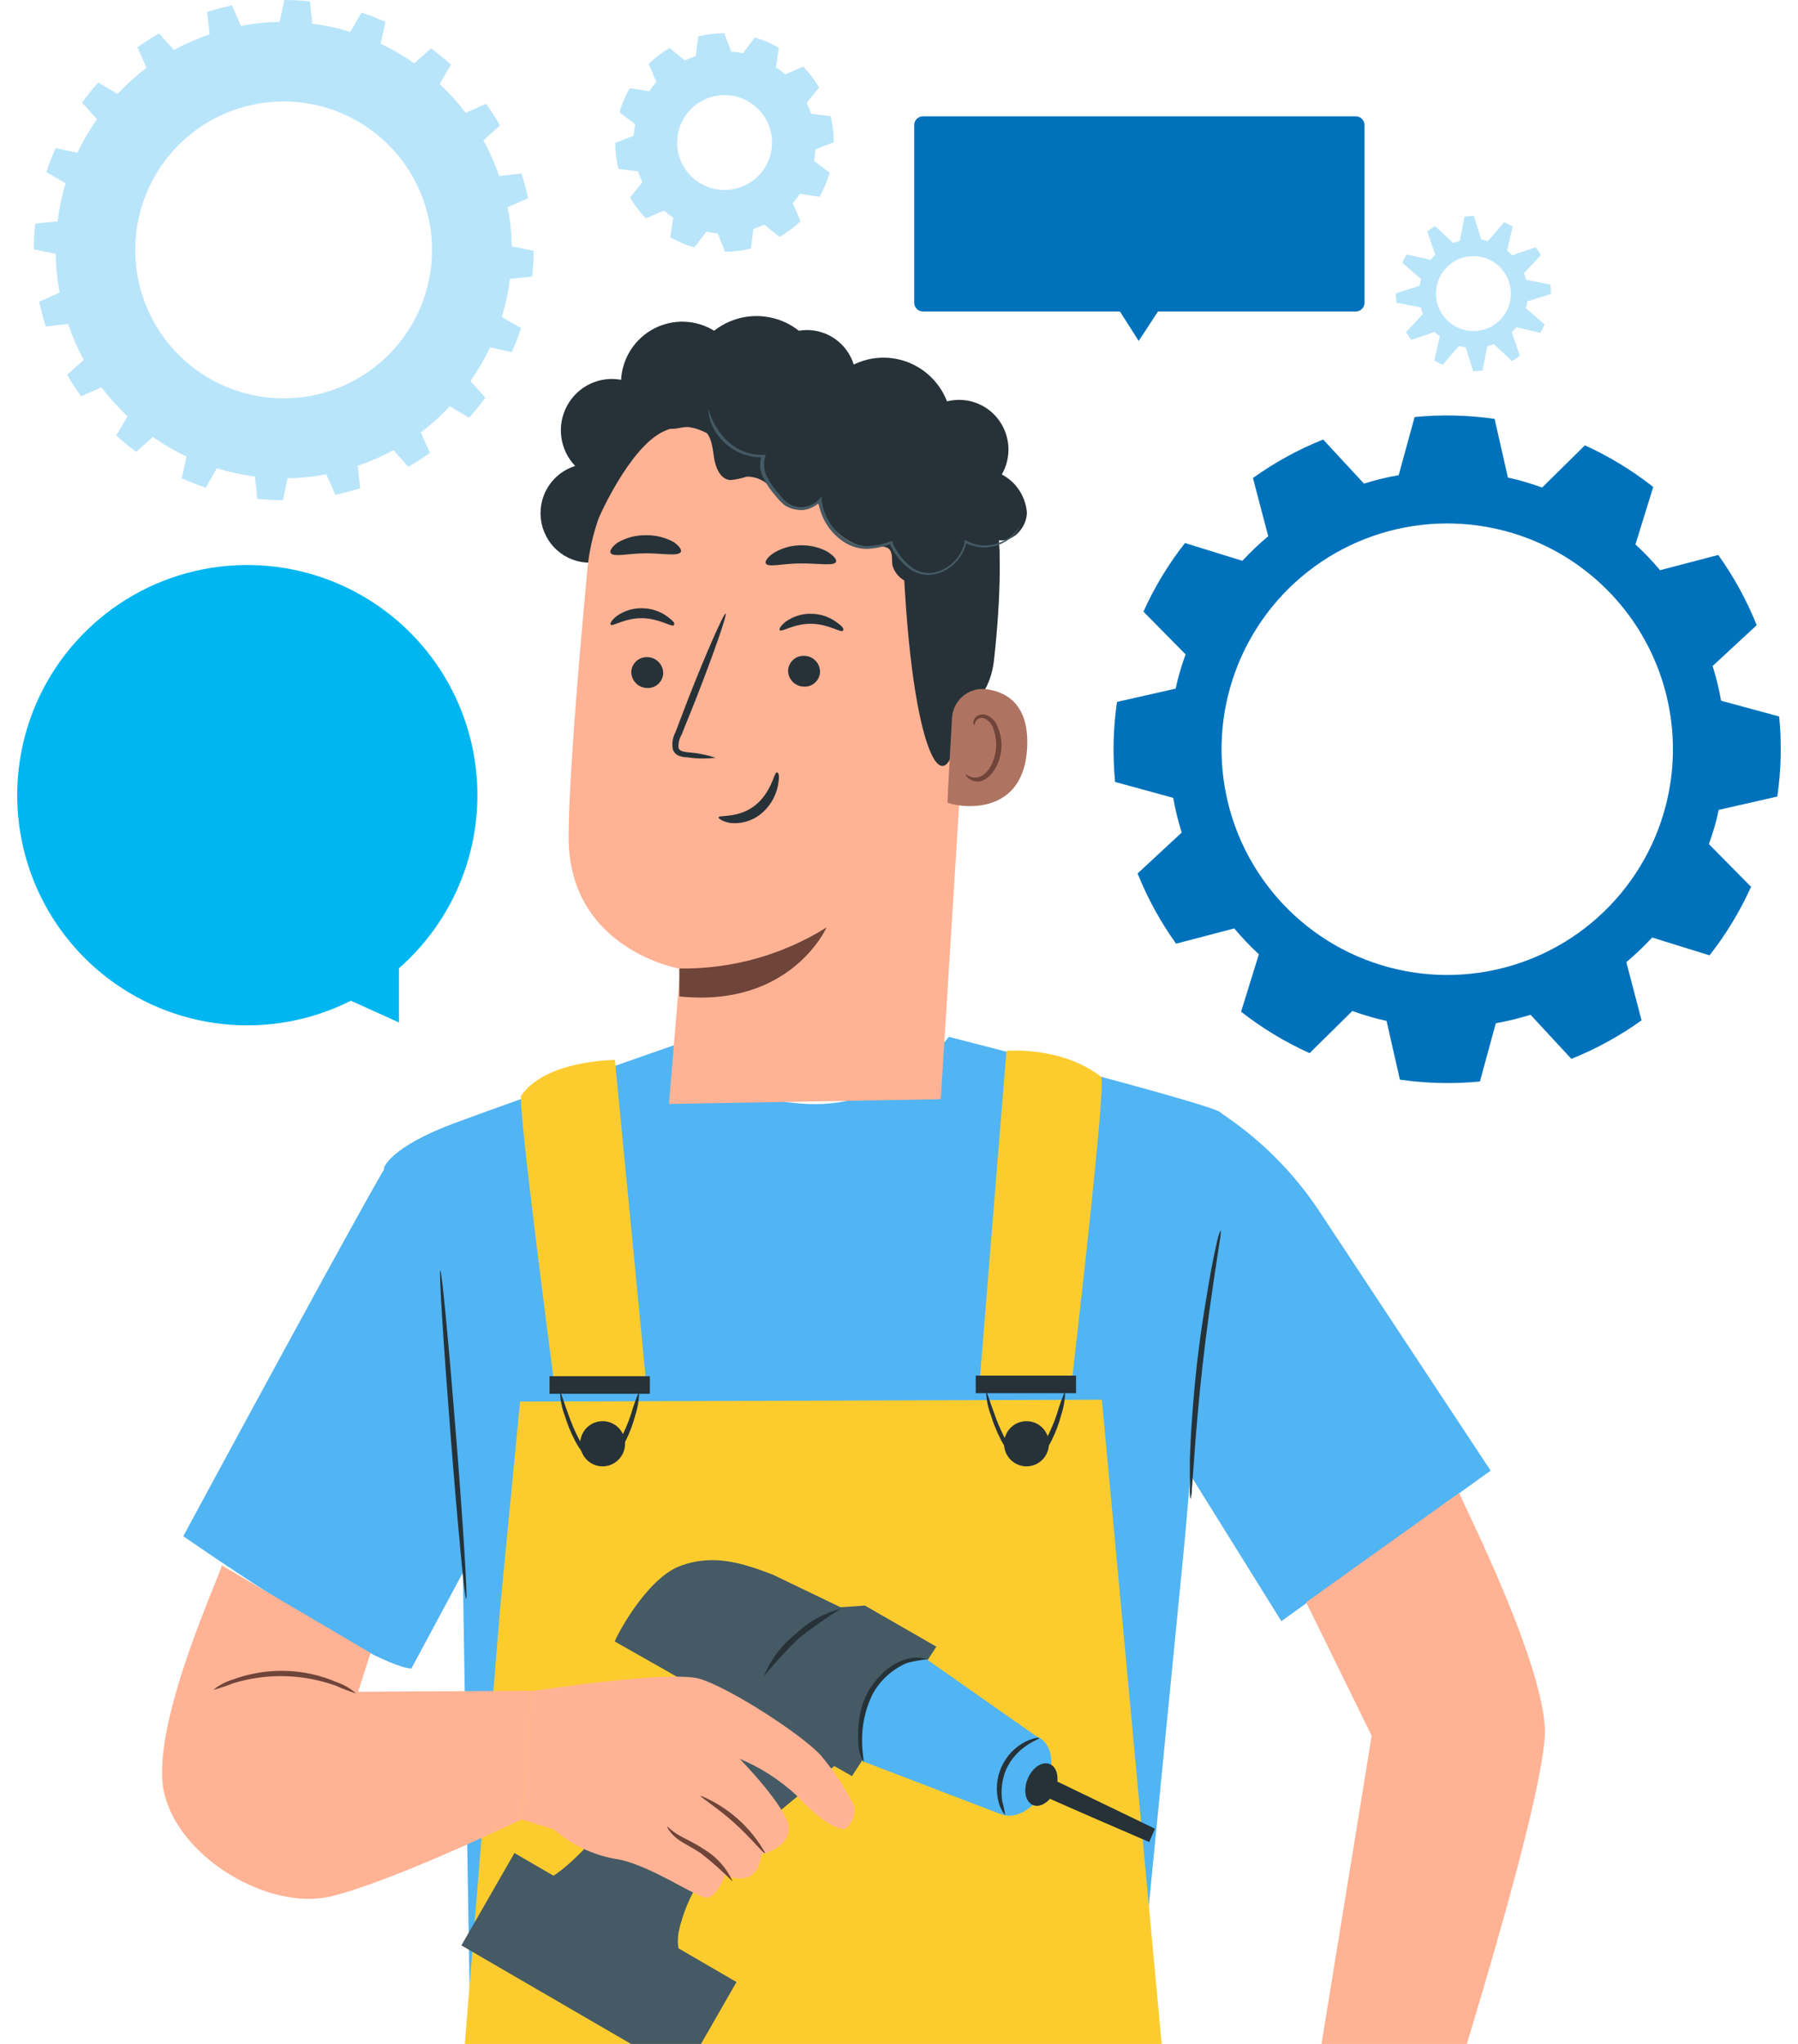 <svg width="88" height="100" viewBox="0 0 88 100" fill="none" xmlns="http://www.w3.org/2000/svg">
<g clip-path="url(#clip0_1284_39106)">
<path d="M18.795 57.131C18.795 57.131 19.08 56.127 22.241 54.951C25.402 53.776 32.988 51.139 32.988 51.139C32.988 51.139 34.766 53.786 39.521 54.012C43.876 54.223 46.438 50.727 46.438 50.727C46.438 50.727 59.737 54.122 59.752 54.444C59.767 54.765 57.994 75.27 57.994 75.27L55.617 99.452L23.025 99.954L22.64 76.204L18.795 57.131Z" fill="#51B4F3"/>
<path d="M19.164 56.629C18.844 56.86 8.971 75.159 8.971 75.159C8.971 75.159 18.055 81.494 20.133 81.634L22.73 76.802L19.164 56.629Z" fill="#51B4F3"/>
<path d="M59.748 54.441L60.082 54.678C61.858 55.906 63.383 57.464 64.577 59.269L72.957 71.952L62.714 79.316L58.249 72.143L56.522 64.362L59.748 54.441Z" fill="#51B4F3"/>
<path d="M59.748 60.178C59.755 60.346 59.74 60.515 59.703 60.68L59.488 62.092C59.309 63.277 59.069 64.925 58.864 66.743C58.659 68.561 58.525 70.224 58.44 71.425C58.4 71.977 58.365 72.429 58.335 72.846C58.337 73.016 58.313 73.186 58.265 73.349C58.237 73.183 58.227 73.014 58.235 72.846C58.235 72.51 58.235 72.022 58.235 71.42C58.275 70.214 58.38 68.551 58.584 66.723C58.789 64.894 59.084 63.247 59.289 62.061C59.404 61.474 59.503 60.996 59.583 60.665C59.62 60.497 59.676 60.334 59.748 60.178Z" fill="#263238"/>
<path d="M21.548 62.158C21.623 62.158 21.962 65.75 22.317 70.195C22.672 74.641 22.891 78.233 22.816 78.233C22.741 78.233 22.402 74.646 22.052 70.195C21.703 65.745 21.478 62.168 21.548 62.158Z" fill="#263238"/>
<path d="M29.104 27.518C28.51 27.578 27.915 27.415 27.435 27.059C26.954 26.703 26.622 26.18 26.503 25.591C26.384 25.003 26.487 24.391 26.791 23.875C27.096 23.358 27.58 22.974 28.15 22.796C27.783 22.414 27.546 21.924 27.474 21.397C27.401 20.87 27.497 20.334 27.747 19.865C27.997 19.396 28.388 19.02 28.864 18.789C29.341 18.558 29.878 18.486 30.398 18.582C30.427 18.062 30.59 17.558 30.87 17.12C31.151 16.682 31.54 16.325 31.998 16.083C32.457 15.841 32.971 15.723 33.488 15.74C34.006 15.757 34.511 15.909 34.953 16.181C35.544 15.716 36.274 15.463 37.025 15.463C37.776 15.463 38.506 15.716 39.098 16.181C39.603 16.095 40.123 16.174 40.581 16.407C41.038 16.64 41.409 17.015 41.64 17.476C41.87 17.937 41.947 18.46 41.86 18.968C41.773 19.476 41.526 19.943 41.155 20.3" fill="#263238"/>
<path d="M39.581 18.552H39.052C36.487 18.516 34.002 19.454 32.093 21.178C30.184 22.902 28.99 25.285 28.749 27.855C28.285 32.813 27.835 38.293 27.83 40.955C27.83 46.481 33.294 47.4 33.294 47.4L32.739 54.011L46.044 53.779L47.542 29.779C48.111 24.062 45.265 18.964 39.581 18.552Z" fill="#FFB294"/>
<path d="M33.248 47.384C35.792 47.423 38.294 46.726 40.455 45.375C40.455 45.375 38.712 49.318 33.253 48.751L33.248 47.384Z" fill="#6F4439"/>
<path d="M30.897 32.852C30.892 33.057 30.968 33.256 31.106 33.407C31.245 33.558 31.437 33.649 31.641 33.66C31.741 33.669 31.841 33.658 31.937 33.627C32.032 33.597 32.121 33.547 32.197 33.482C32.273 33.416 32.336 33.336 32.381 33.246C32.426 33.156 32.453 33.058 32.46 32.957C32.464 32.752 32.389 32.554 32.25 32.404C32.111 32.254 31.919 32.164 31.716 32.153C31.616 32.145 31.516 32.156 31.421 32.186C31.326 32.216 31.237 32.265 31.161 32.33C31.085 32.395 31.022 32.475 30.977 32.564C30.931 32.654 30.904 32.751 30.897 32.852Z" fill="#263238"/>
<path d="M29.888 30.562C29.983 30.667 30.582 30.235 31.426 30.245C32.27 30.256 32.88 30.692 32.974 30.592C33.069 30.492 32.919 30.361 32.655 30.16C32.295 29.9 31.864 29.76 31.421 29.758C30.982 29.75 30.552 29.882 30.193 30.135C29.933 30.331 29.843 30.517 29.888 30.562Z" fill="#263238"/>
<path d="M38.572 32.787C38.567 32.992 38.642 33.192 38.781 33.342C38.92 33.492 39.113 33.582 39.317 33.591C39.416 33.6 39.517 33.59 39.612 33.56C39.708 33.53 39.796 33.481 39.873 33.416C39.949 33.351 40.012 33.271 40.057 33.181C40.102 33.091 40.129 32.993 40.136 32.893C40.14 32.688 40.065 32.489 39.926 32.339C39.787 32.189 39.595 32.099 39.392 32.089C39.292 32.08 39.192 32.091 39.097 32.121C39.001 32.152 38.913 32.201 38.837 32.266C38.761 32.331 38.698 32.41 38.653 32.5C38.607 32.589 38.58 32.687 38.572 32.787Z" fill="#263238"/>
<path d="M38.163 30.833C38.263 30.939 38.863 30.507 39.702 30.517C40.541 30.527 41.155 30.964 41.25 30.863C41.345 30.763 41.2 30.627 40.93 30.431C40.571 30.172 40.139 30.031 39.697 30.03C39.258 30.021 38.828 30.153 38.468 30.406C38.208 30.602 38.118 30.788 38.163 30.833Z" fill="#263238"/>
<path d="M35.021 37.073C34.579 36.928 34.121 36.839 33.657 36.806C33.443 36.781 33.243 36.736 33.208 36.59C33.192 36.366 33.245 36.142 33.358 35.948L34.017 34.31C34.931 31.979 35.595 30.06 35.515 30.02C35.435 29.98 34.601 31.849 33.687 34.179L33.058 35.827C32.919 36.087 32.875 36.387 32.933 36.676C32.963 36.753 33.011 36.822 33.071 36.877C33.132 36.933 33.204 36.974 33.283 36.997C33.401 37.033 33.524 37.052 33.648 37.053C34.102 37.121 34.564 37.128 35.021 37.073Z" fill="#263238"/>
<path d="M37.479 27.564C37.589 27.78 38.313 27.564 39.202 27.564C40.091 27.564 40.835 27.704 40.92 27.483C40.955 27.378 40.8 27.182 40.48 26.981C40.071 26.767 39.613 26.663 39.152 26.68C38.697 26.689 38.253 26.819 37.864 27.056C37.564 27.257 37.429 27.463 37.479 27.564Z" fill="#263238"/>
<path d="M29.898 27.071C30.072 27.267 30.767 27.071 31.605 27.071C32.444 27.071 33.144 27.221 33.313 27.02C33.383 26.925 33.274 26.729 32.969 26.518C32.545 26.287 32.068 26.173 31.585 26.187C31.105 26.183 30.632 26.31 30.217 26.553C29.918 26.779 29.818 26.975 29.898 27.071Z" fill="#263238"/>
<path d="M29.309 25.328C29.309 25.328 30.807 21.897 32.465 21.113C34.463 20.169 35.317 22.389 37.23 21.882C39.143 21.375 41.075 20.46 43.003 21.972C45.121 23.625 44.102 24.75 44.202 27.196C44.601 37.122 46.364 39.95 46.938 35.284C47.003 34.782 48.437 34.385 48.657 32.23C48.966 29.427 49.121 26.026 48.527 24.027C48.027 22.344 47.088 21.174 45.4 19.873C42.738 17.818 39.043 17.728 36.531 17.944C34.019 18.16 29.139 21.003 29.309 25.328Z" fill="#263238"/>
<path d="M46.593 35.129C46.604 34.928 46.656 34.731 46.744 34.55C46.832 34.369 46.956 34.208 47.107 34.076C47.258 33.944 47.434 33.843 47.625 33.781C47.815 33.719 48.016 33.695 48.216 33.712C49.215 33.823 50.368 34.421 50.274 36.546C50.099 40.313 46.378 39.364 46.373 39.253C46.368 39.143 46.508 36.706 46.593 35.129Z" fill="#AE7461"/>
<path d="M47.262 37.875C47.262 37.875 47.327 37.92 47.437 37.98C47.593 38.055 47.772 38.066 47.936 38.01C48.34 37.885 48.7 37.267 48.75 36.589C48.775 36.266 48.727 35.941 48.61 35.639C48.577 35.525 48.517 35.419 48.435 35.332C48.353 35.245 48.253 35.178 48.141 35.137C48.066 35.115 47.986 35.12 47.914 35.15C47.842 35.18 47.783 35.234 47.746 35.303C47.691 35.403 47.716 35.479 47.696 35.489C47.676 35.499 47.616 35.418 47.651 35.263C47.678 35.172 47.735 35.092 47.811 35.037C47.918 34.963 48.048 34.935 48.176 34.956C48.328 34.994 48.469 35.071 48.583 35.179C48.698 35.287 48.783 35.423 48.83 35.574C48.976 35.907 49.038 36.271 49.01 36.634C48.95 37.388 48.51 38.081 48.011 38.216C47.908 38.241 47.802 38.242 47.699 38.219C47.596 38.196 47.5 38.151 47.416 38.086C47.262 37.985 47.262 37.88 47.262 37.875Z" fill="#6F4439"/>
<path d="M46.619 27.829C46.154 28.198 45.605 28.443 45.021 28.543C44.729 28.583 44.432 28.516 44.185 28.353C43.938 28.191 43.758 27.944 43.678 27.659C43.638 27.397 43.703 27.096 43.538 26.89C43.373 26.684 42.959 26.714 42.644 26.744C41.55 26.845 40.297 25.619 40.032 24.549C39.884 24.747 39.668 24.882 39.426 24.929C39.185 24.976 38.935 24.932 38.724 24.805C38.381 24.586 38.079 24.309 37.83 23.987C37.687 23.779 37.496 23.609 37.273 23.492C37.05 23.376 36.802 23.316 36.551 23.319C36.287 23.407 36.014 23.464 35.737 23.489C35.238 23.439 35.013 22.857 34.943 22.364C34.873 21.872 34.823 21.299 34.414 21.023C34.004 20.747 33.53 20.907 33.075 20.968C32.621 21.028 32.036 20.918 31.927 20.465C31.908 20.346 31.914 20.223 31.944 20.106C31.974 19.988 32.028 19.878 32.101 19.782C32.412 19.331 32.865 18.998 33.387 18.838C33.909 18.678 34.469 18.699 34.978 18.898C35.172 18.274 35.545 17.721 36.051 17.31C36.556 16.899 37.172 16.648 37.819 16.588C38.467 16.528 39.118 16.663 39.689 16.975C40.261 17.287 40.728 17.762 41.031 18.341C41.433 17.983 41.916 17.728 42.438 17.597C42.959 17.467 43.504 17.466 44.026 17.593C44.549 17.72 45.033 17.973 45.437 18.328C45.842 18.684 46.155 19.133 46.35 19.637C46.811 19.52 47.295 19.542 47.744 19.701C48.192 19.86 48.584 20.148 48.87 20.53C49.156 20.912 49.324 21.37 49.353 21.847C49.382 22.324 49.27 22.799 49.032 23.213C49.375 23.394 49.668 23.659 49.883 23.984C50.097 24.309 50.227 24.683 50.26 25.072C50.26 25.855 49.496 26.619 48.762 26.408C48.925 26.719 48.961 27.082 48.862 27.419C48.762 27.756 48.536 28.041 48.23 28.212C47.925 28.384 47.565 28.428 47.227 28.336C46.89 28.243 46.602 28.022 46.425 27.719" fill="#263238"/>
<path d="M34.688 20.008C34.688 20.008 34.688 20.033 34.688 20.078C34.682 20.145 34.682 20.212 34.688 20.279C34.735 20.534 34.823 20.78 34.947 21.007C35.151 21.369 35.435 21.678 35.776 21.912C36.223 22.226 36.759 22.387 37.304 22.369L37.275 22.288C37.157 22.629 37.179 23.003 37.334 23.328C37.499 23.668 37.711 23.982 37.964 24.262C38.086 24.423 38.225 24.569 38.378 24.7C38.553 24.824 38.755 24.903 38.968 24.931C39.188 24.966 39.414 24.946 39.626 24.873C39.837 24.801 40.028 24.677 40.181 24.514L40.041 24.468C40.087 24.858 40.212 25.233 40.408 25.571C40.605 25.909 40.87 26.202 41.185 26.433C41.538 26.7 41.967 26.848 42.409 26.854C42.826 26.839 43.238 26.755 43.627 26.603L43.527 26.558C43.716 27.016 44.015 27.419 44.396 27.733C44.573 27.889 44.781 28.003 45.006 28.068C45.232 28.133 45.468 28.147 45.7 28.11C46.094 28.03 46.456 27.835 46.742 27.551C47.028 27.266 47.224 26.904 47.308 26.508L47.223 26.543C47.614 26.759 48.067 26.833 48.507 26.754C48.834 26.697 49.144 26.563 49.41 26.362C49.579 26.238 49.723 26.083 49.835 25.905C49.877 25.846 49.91 25.782 49.935 25.714C49.784 25.944 49.595 26.146 49.376 26.312C49.112 26.494 48.812 26.614 48.496 26.664C48.071 26.732 47.635 26.65 47.263 26.433H47.213V26.513C47.132 26.886 46.944 27.226 46.674 27.494C46.403 27.761 46.062 27.944 45.69 28.02C45.478 28.052 45.263 28.037 45.058 27.975C44.853 27.914 44.665 27.807 44.506 27.663C44.147 27.364 43.866 26.981 43.687 26.548V26.478H43.617C43.245 26.62 42.852 26.702 42.453 26.719C42.043 26.712 41.646 26.573 41.32 26.322C41.017 26.107 40.762 25.831 40.572 25.51C40.382 25.19 40.261 24.834 40.216 24.463V24.288L40.096 24.423C39.961 24.567 39.793 24.676 39.607 24.741C39.421 24.805 39.222 24.824 39.028 24.795C38.849 24.765 38.678 24.696 38.528 24.594C38.385 24.47 38.254 24.332 38.139 24.182C37.894 23.914 37.687 23.613 37.524 23.288C37.381 22.994 37.356 22.656 37.454 22.344L37.489 22.253H37.394C36.874 22.279 36.36 22.133 35.931 21.836C35.599 21.617 35.321 21.325 35.117 20.982C34.914 20.688 34.768 20.357 34.688 20.008Z" fill="#455A64"/>
<path d="M35.167 39.995C35.167 39.854 36.111 40.06 36.94 39.417C37.769 38.774 37.889 37.769 38.019 37.789C38.148 37.809 38.148 38.051 38.068 38.468C37.952 39.01 37.652 39.494 37.219 39.839C36.795 40.173 36.256 40.325 35.721 40.261C35.352 40.191 35.152 40.035 35.167 39.995Z" fill="#263238"/>
<path d="M24.474 78.71L25.453 68.573L53.93 68.482L56.981 101.339L22.531 102.695L24.474 78.71Z" fill="#FCCC2F"/>
<path d="M25.512 53.602C25.308 53.899 27.101 67.507 27.101 67.507L31.595 67.331L30.097 51.859C30.097 51.859 26.706 51.859 25.512 53.602Z" fill="#FCCC2F"/>
<path d="M53.894 52.685C54.179 52.906 52.456 67.599 52.456 67.599L47.961 67.423L49.259 51.414C49.259 51.414 51.936 51.163 53.894 52.685Z" fill="#FCCC2F"/>
<path d="M30.592 70.636C30.592 70.855 30.527 71.069 30.407 71.25C30.286 71.432 30.114 71.574 29.914 71.657C29.713 71.741 29.492 71.763 29.279 71.72C29.066 71.678 28.87 71.572 28.716 71.418C28.563 71.263 28.458 71.066 28.416 70.852C28.373 70.638 28.395 70.415 28.478 70.213C28.561 70.011 28.702 69.839 28.883 69.718C29.064 69.596 29.276 69.531 29.493 69.531C29.638 69.531 29.781 69.559 29.915 69.614C30.048 69.669 30.169 69.751 30.272 69.853C30.374 69.956 30.455 70.078 30.51 70.213C30.565 70.347 30.593 70.491 30.592 70.636Z" fill="#263238"/>
<path d="M51.338 70.636C51.338 70.855 51.273 71.069 51.153 71.251C51.032 71.433 50.86 71.574 50.659 71.658C50.458 71.741 50.236 71.763 50.023 71.72C49.81 71.677 49.614 71.571 49.461 71.416C49.307 71.261 49.203 71.064 49.161 70.849C49.119 70.634 49.142 70.412 49.226 70.21C49.31 70.008 49.451 69.836 49.633 69.715C49.814 69.594 50.027 69.53 50.244 69.531C50.388 69.531 50.531 69.56 50.664 69.615C50.797 69.671 50.918 69.753 51.02 69.855C51.121 69.958 51.202 70.08 51.256 70.214C51.311 70.348 51.339 70.492 51.338 70.636Z" fill="#263238"/>
<path d="M31.806 67.332H26.896V68.191H31.806V67.332Z" fill="#263238"/>
<path d="M31.281 68.07C31.279 68.475 31.214 68.877 31.086 69.261C30.974 69.688 30.819 70.102 30.621 70.496C30.504 70.737 30.353 70.958 30.172 71.155C30.074 71.274 29.952 71.371 29.814 71.442C29.677 71.511 29.527 71.552 29.373 71.561C29.219 71.553 29.068 71.511 28.931 71.439C28.794 71.367 28.674 71.267 28.579 71.144C28.407 70.941 28.26 70.719 28.139 70.481C27.936 70.089 27.769 69.679 27.64 69.256C27.495 68.877 27.417 68.476 27.41 68.07C27.44 68.07 27.56 68.507 27.815 69.195C27.953 69.597 28.12 69.988 28.314 70.366C28.431 70.582 28.572 70.784 28.734 70.969C28.806 71.062 28.896 71.14 28.999 71.197C29.102 71.254 29.216 71.289 29.333 71.3C29.452 71.29 29.568 71.257 29.674 71.202C29.781 71.146 29.875 71.071 29.952 70.979C30.12 70.8 30.263 70.599 30.377 70.381C30.576 70.006 30.743 69.614 30.876 69.211C30.989 68.823 31.124 68.442 31.281 68.07Z" fill="#263238"/>
<path d="M52.665 67.303H47.756V68.162H52.665V67.303Z" fill="#263238"/>
<path d="M52.132 68.045C52.131 68.45 52.065 68.852 51.937 69.235C51.825 69.661 51.669 70.073 51.473 70.466C51.356 70.706 51.204 70.928 51.023 71.124C50.925 71.243 50.803 71.341 50.666 71.411C50.529 71.481 50.378 71.522 50.224 71.531C50.07 71.522 49.919 71.481 49.783 71.409C49.646 71.337 49.526 71.237 49.43 71.114C49.259 70.911 49.111 70.688 48.991 70.451C48.788 70.058 48.621 69.648 48.492 69.225C48.347 68.848 48.269 68.449 48.262 68.045C48.292 68.045 48.411 68.477 48.666 69.165C48.804 69.567 48.971 69.958 49.166 70.335C49.284 70.553 49.424 70.756 49.585 70.943C49.658 71.037 49.749 71.114 49.853 71.17C49.957 71.227 50.072 71.26 50.19 71.27C50.308 71.26 50.423 71.227 50.529 71.172C50.635 71.117 50.728 71.04 50.804 70.948C50.971 70.771 51.114 70.572 51.228 70.356C51.428 69.979 51.595 69.585 51.728 69.18C51.839 68.794 51.974 68.415 52.132 68.045Z" fill="#263238"/>
<path d="M30.092 80.312C30.092 80.201 31.59 77.257 33.278 76.62C34.966 75.982 36.454 76.524 37.818 77.037L41.139 78.634L42.333 78.553L45.828 80.563L41.698 86.897L30.092 80.312Z" fill="#455A64"/>
<path d="M29.503 89.459C29.429 89.544 27.346 92.041 26.382 92.046C25.418 92.051 33.998 96.813 33.998 96.813C33.687 96.529 33.452 96.171 33.315 95.772C33.178 95.372 33.143 94.944 33.214 94.528C33.448 93.461 33.904 92.456 34.553 91.579L40.915 86.335L33.839 82.361C33.839 82.361 31.127 87.465 29.503 89.459Z" fill="#455A64"/>
<path d="M36.047 96.972L25.178 90.66L22.583 95.18L33.452 101.492L36.047 96.972Z" fill="#455A64"/>
<path d="M42.233 86.174L48.95 88.746L51.067 85.19L45.359 81.186C45.359 81.186 43.721 80.855 42.647 82.744C42.354 83.259 42.166 83.828 42.095 84.417C42.024 85.006 42.07 85.604 42.233 86.174Z" fill="#51B4F3"/>
<path d="M48.646 86.209C48.117 87.214 48.247 88.354 48.931 88.721C49.615 89.087 50.604 88.545 51.133 87.525C51.663 86.505 51.538 85.38 50.854 85.013C50.169 84.647 49.181 85.204 48.646 86.209Z" fill="#51B4F3"/>
<path d="M50.3 87.024C50.07 87.576 50.18 88.149 50.549 88.31C50.919 88.471 51.408 88.144 51.638 87.597C51.868 87.049 51.758 86.471 51.388 86.311C51.019 86.15 50.529 86.476 50.3 87.024Z" fill="#263238"/>
<path d="M50.832 87.746C50.832 87.791 56.246 90.122 56.246 90.122L56.526 89.469L51.322 86.957C51.235 86.97 51.152 87.002 51.079 87.051C51.006 87.1 50.944 87.163 50.897 87.238C50.851 87.313 50.821 87.397 50.81 87.485C50.798 87.573 50.806 87.661 50.832 87.746Z" fill="#263238"/>
<path d="M50.868 85.034C50.868 85.074 50.624 85.15 50.279 85.376C49.83 85.666 49.471 86.079 49.245 86.566C49.037 87.062 48.971 87.607 49.056 88.138C49.116 88.358 49.164 88.581 49.2 88.807C49.2 88.807 48.996 88.606 48.876 88.174C48.725 87.604 48.772 87 49.01 86.462C49.248 85.923 49.663 85.483 50.184 85.215C50.584 85.014 50.863 85.004 50.868 85.034Z" fill="#263238"/>
<path d="M45.36 81.185C45.032 81.218 44.709 81.277 44.391 81.361C43.665 81.668 43.066 82.216 42.693 82.913C42.349 83.626 42.178 84.411 42.193 85.204C42.193 85.822 42.308 86.208 42.268 86.208C42.09 85.904 42.001 85.556 42.008 85.204C41.985 84.831 42.002 84.457 42.058 84.089C42.118 83.627 42.262 83.181 42.483 82.772C42.718 82.374 43.014 82.016 43.362 81.713C43.653 81.464 43.994 81.281 44.361 81.175C44.686 81.069 45.037 81.072 45.36 81.185Z" fill="#263238"/>
<path d="M41.14 78.711C40.432 79.158 39.747 79.641 39.088 80.158C38.488 80.745 37.919 81.363 37.385 82.011C37.711 81.206 38.239 80.5 38.918 79.962C39.541 79.361 40.306 78.931 41.14 78.711Z" fill="#263238"/>
<path d="M10.851 76.586C10.886 76.832 7.285 84.467 8.034 87.712C8.783 90.957 13.208 93.474 16.15 92.791C19.091 92.108 25.554 89.003 25.554 89.003L26.018 82.724L17.528 82.769L18.137 80.871L10.851 76.586Z" fill="#FFB294"/>
<path d="M41.814 88.385C41.37 87.483 40.816 86.639 40.166 85.874C39.252 84.869 35.706 82.568 34.243 82.136C32.779 81.704 26.017 82.744 26.017 82.744L25.553 89.023L27.096 89.5C27.948 90.243 28.983 90.741 30.093 90.942C31.805 91.188 34.198 92.951 34.657 92.841C35.117 92.73 35.496 91.736 35.496 91.736C35.496 91.736 37.074 92.504 37.259 90.731C37.259 90.731 38.642 90.42 38.603 89.435C38.563 88.451 36.2 86.049 36.2 86.049C37.236 86.481 38.186 87.095 39.007 87.863C39.976 88.913 41.09 89.701 41.444 89.425C41.667 89.219 41.802 88.935 41.824 88.631" fill="#FFB294"/>
<path d="M37.433 90.659C37.368 90.705 36.789 89.951 35.935 89.183C35.081 88.414 34.247 87.917 34.286 87.852C35.626 88.403 36.741 89.392 37.453 90.659H37.433Z" fill="#6F4439"/>
<path d="M35.867 92.067C35.378 91.567 34.855 91.102 34.303 90.675C33.834 90.354 33.334 90.143 33.035 89.871C32.735 89.6 32.635 89.369 32.665 89.369C32.695 89.369 32.83 89.545 33.165 89.751C33.499 89.957 33.964 90.143 34.468 90.484C35.085 90.855 35.573 91.407 35.867 92.067Z" fill="#6F4439"/>
<path d="M17.431 82.854C17.091 82.745 16.758 82.618 16.433 82.472C15.63 82.186 14.787 82.028 13.935 82.005C13.09 81.986 12.248 82.101 11.438 82.346C11.112 82.475 10.778 82.586 10.44 82.678C10.72 82.45 11.043 82.279 11.388 82.175C12.209 81.87 13.081 81.725 13.955 81.749C14.829 81.768 15.691 81.957 16.492 82.306C16.837 82.426 17.156 82.612 17.431 82.854Z" fill="#6F4439"/>
<path d="M71.414 73.043C71.724 73.791 75.409 81.08 75.609 84.516C75.809 87.952 69.376 107.713 69.376 107.713L63.883 104.89L67.134 84.923L63.928 78.393L71.414 73.043Z" fill="#FFB294"/>
</g>
<path d="M84.116 39.624L86.988 38.971C87.177 37.674 87.207 36.359 87.079 35.055L84.236 34.283C84.135 33.708 83.996 33.14 83.821 32.584L85.98 30.587C85.491 29.371 84.859 28.217 84.097 27.151L81.249 27.897C80.875 27.451 80.472 27.03 80.044 26.636L80.915 23.826C79.886 23.015 78.763 22.331 77.57 21.789L75.478 23.853C75.074 23.707 74.662 23.579 74.242 23.469C74.096 23.431 73.949 23.4 73.803 23.367L73.151 20.495C71.855 20.307 70.54 20.276 69.236 20.403L68.456 23.247C67.882 23.348 67.314 23.486 66.757 23.661L64.759 21.503C63.542 21.991 62.389 22.623 61.323 23.387L62.071 26.235C61.623 26.608 61.2 27.01 60.806 27.438L57.996 26.568C57.185 27.6 56.502 28.727 55.964 29.924L58.027 32.016C57.882 32.419 57.752 32.829 57.642 33.252C57.605 33.398 57.573 33.544 57.541 33.691L54.669 34.341C54.481 35.638 54.45 36.953 54.576 38.257L57.42 39.035C57.523 39.61 57.661 40.177 57.836 40.734L55.677 42.734C56.165 43.95 56.798 45.104 57.561 46.17L60.409 45.423C60.782 45.871 61.184 46.293 61.613 46.687L60.743 49.498C61.775 50.307 62.901 50.987 64.096 51.525L66.188 49.462C66.591 49.606 67.004 49.737 67.426 49.847C67.572 49.884 67.717 49.915 67.863 49.947L68.515 52.821C69.812 53.009 71.127 53.04 72.432 52.913L73.21 50.063C73.784 49.961 74.352 49.822 74.909 49.648L76.908 51.806C78.125 51.317 79.278 50.684 80.343 49.921L79.598 47.074C80.044 46.699 80.466 46.297 80.862 45.869L83.671 46.74C84.481 45.709 85.163 44.583 85.702 43.387L83.639 41.297C83.783 40.894 83.914 40.482 84.024 40.058C84.052 39.916 84.083 39.772 84.116 39.624ZM81.527 39.417C80.981 41.533 79.819 43.438 78.19 44.894C76.561 46.349 74.537 47.288 72.373 47.593C70.21 47.898 68.005 47.554 66.037 46.606C64.069 45.658 62.427 44.147 61.317 42.265C60.208 40.384 59.681 38.215 59.804 36.034C59.927 33.853 60.694 31.757 62.007 30.012C63.321 28.267 65.123 26.95 67.185 26.229C69.247 25.508 71.477 25.414 73.592 25.96C74.997 26.322 76.317 26.958 77.476 27.831C78.635 28.703 79.611 29.796 80.348 31.046C81.084 32.295 81.568 33.678 81.77 35.115C81.972 36.551 81.89 38.014 81.527 39.419V39.417Z" fill="#0072BC"/>
<path d="M39.91 7.306L40.81 6.958C40.81 6.529 40.758 6.101 40.655 5.685L39.696 5.563C39.636 5.382 39.565 5.205 39.481 5.033L40.088 4.283C39.871 3.912 39.611 3.568 39.313 3.258L38.425 3.641C38.283 3.513 38.132 3.395 37.974 3.287L38.123 2.335C37.75 2.121 37.353 1.953 36.94 1.836L36.36 2.605C36.223 2.577 36.084 2.555 35.941 2.54L35.794 2.528L35.447 1.627C35.018 1.628 34.59 1.68 34.173 1.784L34.051 2.742C33.87 2.802 33.693 2.874 33.521 2.957L32.771 2.35C32.4 2.566 32.056 2.826 31.746 3.125L32.124 4.012C31.997 4.154 31.879 4.305 31.772 4.462L30.819 4.314C30.605 4.687 30.437 5.084 30.319 5.497L31.09 6.077C31.06 6.215 31.038 6.355 31.024 6.496C31.024 6.544 31.014 6.593 31.011 6.642L30.111 6.99C30.112 7.419 30.164 7.847 30.267 8.264L31.226 8.386C31.286 8.567 31.358 8.744 31.441 8.916L30.834 9.666C31.052 10.034 31.314 10.375 31.613 10.681L32.501 10.305C32.644 10.432 32.794 10.549 32.952 10.657L32.802 11.609C33.175 11.823 33.572 11.99 33.985 12.108L34.565 11.339C34.702 11.367 34.842 11.39 34.985 11.404C35.033 11.404 35.082 11.413 35.13 11.416L35.479 12.317C35.908 12.317 36.336 12.265 36.752 12.162L36.873 11.203C37.055 11.143 37.232 11.071 37.404 10.988L38.154 11.595C38.525 11.379 38.869 11.119 39.179 10.822L38.802 9.934C38.928 9.791 39.046 9.64 39.154 9.483L40.106 9.632C40.32 9.259 40.488 8.862 40.606 8.449L39.837 7.87C39.864 7.732 39.886 7.593 39.902 7.45C39.904 7.404 39.907 7.355 39.91 7.306ZM37.772 7.223C37.723 7.679 37.539 8.111 37.245 8.463C36.95 8.815 36.558 9.073 36.118 9.202C35.677 9.331 35.208 9.327 34.77 9.19C34.332 9.053 33.944 8.79 33.656 8.432C33.368 8.075 33.192 7.64 33.15 7.183C33.109 6.726 33.204 6.266 33.424 5.863C33.644 5.46 33.978 5.131 34.385 4.918C34.791 4.705 35.252 4.617 35.708 4.665C36.012 4.697 36.306 4.789 36.574 4.935C36.842 5.081 37.079 5.279 37.27 5.516C37.462 5.754 37.605 6.027 37.691 6.319C37.777 6.612 37.804 6.919 37.772 7.223Z" fill="#B9E5FB"/>
<path d="M74.153 16.082C74.172 16.06 74.189 16.037 74.207 16.014L75.39 16.283C75.468 16.15 75.538 16.013 75.6 15.872L74.682 15.077C74.713 14.968 74.736 14.858 74.752 14.746L75.91 14.382C75.911 14.228 75.902 14.074 75.884 13.921L74.694 13.69C74.666 13.582 74.631 13.475 74.59 13.37L75.414 12.48C75.338 12.347 75.254 12.218 75.162 12.094L74.016 12.49C73.957 12.431 73.894 12.375 73.831 12.319L73.764 12.265L74.033 11.083C73.9 11.005 73.763 10.934 73.621 10.873L72.826 11.79C72.718 11.759 72.607 11.736 72.496 11.72L72.14 10.569C71.986 10.567 71.832 10.576 71.679 10.594L71.45 11.785C71.34 11.812 71.233 11.847 71.128 11.888L70.238 11.064C70.104 11.14 69.975 11.225 69.852 11.317L70.248 12.463C70.188 12.522 70.132 12.583 70.078 12.648C70.059 12.67 70.042 12.693 70.023 12.714L68.841 12.446C68.763 12.579 68.692 12.716 68.631 12.858L69.549 13.652C69.518 13.76 69.495 13.871 69.478 13.983L68.32 14.347C68.319 14.501 68.328 14.655 68.346 14.808L69.537 15.038C69.564 15.147 69.599 15.255 69.641 15.359L68.816 16.248C68.892 16.382 68.977 16.511 69.069 16.635L70.215 16.238C70.273 16.298 70.337 16.36 70.4 16.411L70.468 16.464L70.198 17.637C70.331 17.715 70.469 17.785 70.611 17.845L71.405 16.929C71.514 16.959 71.624 16.982 71.736 16.998L72.1 18.157C72.254 18.158 72.408 18.149 72.561 18.132L72.791 16.941C72.9 16.913 73.008 16.878 73.113 16.837L74.002 17.662C74.136 17.585 74.265 17.501 74.388 17.408L73.993 16.261C74.041 16.207 74.098 16.147 74.153 16.082ZM73.517 15.544C73.283 15.821 72.973 16.023 72.625 16.124C72.277 16.226 71.906 16.221 71.561 16.111C71.215 16.002 70.91 15.793 70.683 15.509C70.457 15.226 70.319 14.883 70.288 14.521C70.257 14.16 70.334 13.798 70.508 13.48C70.683 13.162 70.948 12.904 71.27 12.737C71.592 12.57 71.956 12.502 72.317 12.543C72.677 12.583 73.017 12.729 73.295 12.962C73.666 13.275 73.898 13.723 73.94 14.207C73.981 14.691 73.829 15.172 73.517 15.544Z" fill="#B9E5FB"/>
<path d="M24.842 10.142L25.845 9.702C25.758 9.292 25.65 8.887 25.522 8.488L24.429 8.61C24.223 8.007 23.966 7.422 23.661 6.863L24.474 6.135C24.263 5.77 24.034 5.417 23.788 5.076L22.794 5.522C22.409 5.014 21.982 4.54 21.516 4.105L22.07 3.16C21.756 2.878 21.43 2.613 21.091 2.363L20.278 3.099C19.757 2.732 19.206 2.411 18.631 2.139L18.864 1.074C18.482 0.9 18.091 0.746 17.692 0.613L17.15 1.556C16.54 1.37 15.916 1.238 15.283 1.16L15.175 0.068C14.757 0.023 14.337 0.001 13.916 0L13.687 1.072C13.188 1.079 12.689 1.12 12.195 1.193C12.058 1.214 11.926 1.241 11.791 1.265L11.351 0.262C10.942 0.35 10.537 0.458 10.138 0.586L10.259 1.679C9.656 1.883 9.071 2.141 8.512 2.447L7.784 1.634C7.419 1.843 7.066 2.072 6.726 2.318L7.171 3.314C6.663 3.698 6.189 4.126 5.753 4.591L4.809 4.037C4.527 4.35 4.261 4.678 4.013 5.018L4.747 5.829C4.381 6.35 4.06 6.901 3.788 7.477L2.722 7.244C2.551 7.628 2.399 8.021 2.267 8.42L3.212 8.963C3.026 9.573 2.893 10.197 2.815 10.83L1.722 10.939C1.678 11.357 1.655 11.777 1.654 12.198L2.727 12.422C2.734 12.922 2.775 13.42 2.849 13.914C2.869 14.05 2.896 14.185 2.922 14.319L1.919 14.758C2.005 15.168 2.113 15.573 2.242 15.972L3.334 15.85C3.537 16.457 3.793 17.044 4.098 17.607L3.284 18.335C3.494 18.699 3.723 19.052 3.969 19.393L4.966 18.949C5.35 19.457 5.777 19.931 6.243 20.366L5.689 21.311C6.002 21.591 6.329 21.858 6.667 22.106L7.481 21.378C8.001 21.745 8.552 22.066 9.128 22.338L8.895 23.402C9.279 23.575 9.672 23.727 10.072 23.859L10.614 22.913C11.223 23.099 11.848 23.233 12.48 23.311L12.59 24.404C13.008 24.449 13.428 24.472 13.848 24.473L14.074 23.4C14.573 23.392 15.072 23.352 15.566 23.279C15.702 23.257 15.835 23.23 15.97 23.206L16.41 24.209C16.825 24.119 17.231 24.012 17.629 23.886L17.508 22.793C18.111 22.588 18.696 22.331 19.255 22.025L19.983 22.838C20.348 22.629 20.702 22.4 21.043 22.154L20.597 21.158C21.105 20.774 21.58 20.346 22.015 19.881L22.959 20.435C23.241 20.122 23.506 19.795 23.754 19.455L23.026 18.643C23.392 18.122 23.713 17.57 23.986 16.995L25.049 17.227C25.222 16.843 25.374 16.451 25.507 16.053L24.562 15.509C24.747 14.899 24.88 14.275 24.959 13.642L26.051 13.533C26.096 13.115 26.118 12.695 26.119 12.275L25.046 12.05C25.039 11.55 24.998 11.051 24.924 10.557C24.894 10.41 24.867 10.275 24.842 10.142ZM21.061 11.134C21.277 12.554 21.067 14.006 20.458 15.307C19.849 16.608 18.867 17.698 17.638 18.441C16.409 19.184 14.987 19.546 13.553 19.481C12.118 19.416 10.735 18.927 9.578 18.076C8.421 17.225 7.542 16.05 7.053 14.7C6.564 13.349 6.486 11.884 6.83 10.49C7.173 9.095 7.922 7.834 8.982 6.865C10.043 5.896 11.367 5.264 12.786 5.047C13.729 4.903 14.691 4.947 15.618 5.175C16.544 5.403 17.416 5.811 18.185 6.377C18.953 6.942 19.603 7.653 20.096 8.469C20.59 9.286 20.917 10.191 21.061 11.134Z" fill="#B9E5FB"/>
<path d="M21.534 32.748C20.345 30.927 18.655 29.49 16.668 28.609C14.68 27.728 12.48 27.441 10.333 27.783C8.186 28.124 6.184 29.08 4.569 30.535C2.953 31.989 1.793 33.88 1.228 35.98C0.664 38.079 0.719 40.297 1.387 42.366C2.055 44.434 3.308 46.266 4.994 47.638C6.68 49.011 8.727 49.866 10.888 50.1C13.049 50.335 15.232 49.939 17.173 48.961L19.527 50.025V47.372C21.566 45.584 22.892 43.121 23.261 40.434C23.629 37.748 23.016 35.018 21.534 32.748Z" fill="#00B6F1"/>
<path d="M66.349 5.691H45.173C45.059 5.691 44.95 5.737 44.87 5.817C44.789 5.897 44.744 6.006 44.744 6.12V14.812C44.744 14.926 44.789 15.035 44.87 15.115C44.95 15.195 45.059 15.241 45.173 15.241H54.814L55.732 16.681L56.674 15.241H66.355C66.469 15.241 66.578 15.195 66.658 15.115C66.738 15.035 66.784 14.926 66.784 14.812V6.12C66.784 6.063 66.772 6.007 66.75 5.955C66.728 5.902 66.696 5.855 66.656 5.815C66.615 5.775 66.567 5.743 66.515 5.722C66.462 5.701 66.406 5.691 66.349 5.691Z" fill="#0072BC"/>
<defs>
<clipPath id="clip0_1284_39106">
<rect width="69.919" height="84.553" fill="white" transform="translate(5.721 15.447)"/>
</clipPath>
</defs>
</svg>
